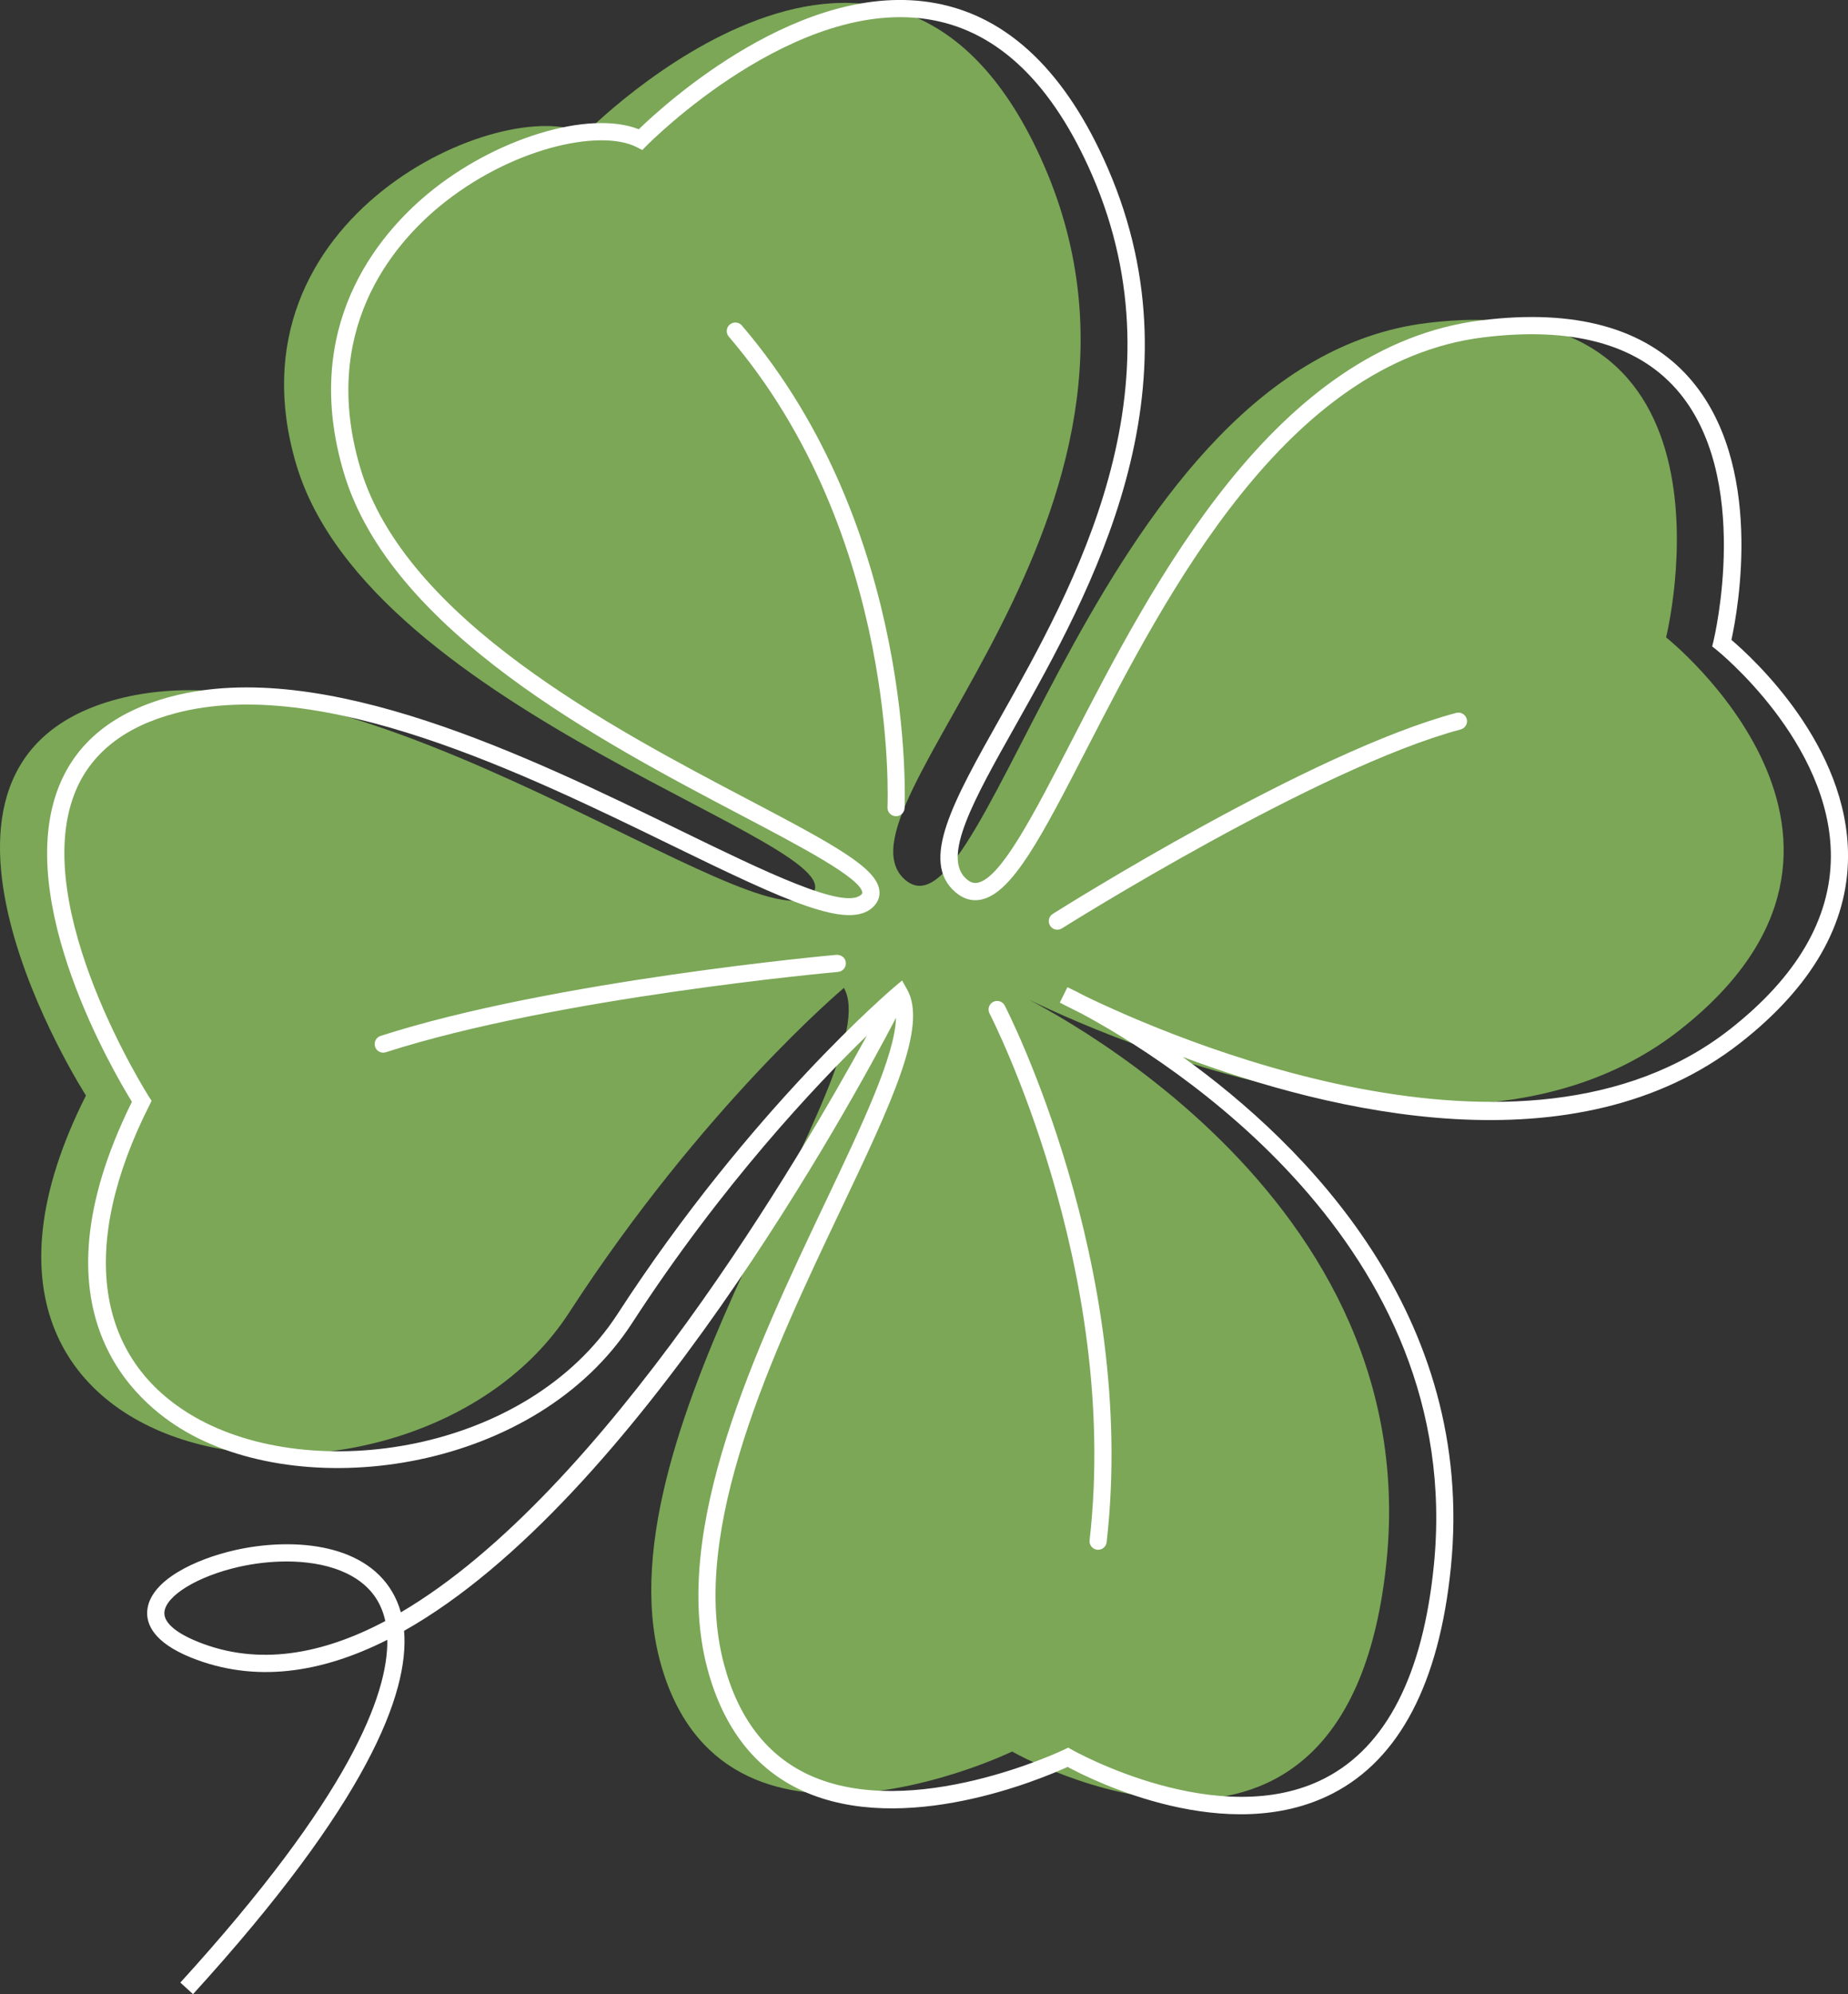 <?xml version="1.0" encoding="UTF-8"?><svg id="Ebene_1" xmlns="http://www.w3.org/2000/svg" width="76" height="82" viewBox="0 0 76 82"><rect x="0" y="0" width="76" height="82" fill="#333333" stroke="none"/><defs><style>.cls-1{fill:#fff;}.cls-2{fill:#7ba757;}</style></defs><path class="cls-2" d="M68.519,26.207s10.501,8.346,.554,16.151c-9.949,7.807-27.614-1.683-27.614-1.683,0,0,17.15,7.77,15.565,23.506-1.586,15.735-15.399,7.838-15.399,7.838,0,0-11.956,5.792-14.488-3.746-2.532-9.538,9.431-24.352,7.57-27.652,0,0-5.792,4.857-11.307,13.359-6.406,9.875-28.093,7.373-19.865-8.934,0,0-8.767-13.656,1.31-16.304,10.077-2.649,26.277,10.11,28.51,8.073S15.239,29.352,12.187,19.108c-3.051-10.242,8.569-15.293,11.867-13.607,0,0,12.697-12.953,18.894,1.328,6.195,14.283-9.109,26.456-5.716,29.353,3.395,2.895,7.973-21.238,21.441-22.899,13.468-1.659,9.846,12.924,9.846,12.924"/><path class="cls-1" d="M7.938,81.995l-.521-.476c6.958-7.64,8.546-11.839,8.511-14.093-2.707,1.366-5.443,1.789-8.071,.73-1.565-.634-1.843-1.395-1.802-1.922,.102-1.259,2-2.129,3.593-2.492,2.233-.508,5.274-.361,6.489,1.725,.142,.242,.261,.517,.348,.829,8.391-4.923,16.529-18.886,19.166-23.713-2.093,2.03-5.957,6.116-9.662,11.828-3.926,6.052-13.24,7.39-18.334,4.463-2.102-1.207-6.501-4.938-2.23-13.57-.747-1.212-4.855-8.215-3.02-12.925,.726-1.863,2.288-3.121,4.643-3.74,6.266-1.645,14.735,2.486,20.92,5.501,3.471,1.691,6.745,3.282,7.441,2.652,.061-.055,.058-.08,.055-.095-.076-.599-2.578-1.913-4.995-3.183-5.73-3.012-14.389-7.563-16.328-14.069-1.788-5.999,1.392-9.762,3.445-11.47,2.76-2.296,6.643-3.467,8.684-2.66,1.079-1.047,6.736-6.206,12.214-5.183,2.983,.552,5.364,2.837,7.08,6.794,3.955,9.12-.721,17.432-3.815,22.932-1.698,3.017-3.039,5.401-1.995,6.292,.197,.169,.338,.165,.451,.147,.957-.189,2.308-2.811,3.872-5.846,3.329-6.465,8.361-16.235,16.848-17.281,3.849-.479,6.731,.316,8.537,2.355,3.122,3.523,2.014,9.546,1.744,10.786,.893,.76,4.811,4.352,4.795,8.909-.008,2.785-1.494,5.358-4.416,7.652-6.791,5.327-16.908,2.853-22.946,.586,5.016,3.607,12.075,10.613,11.028,20.995-.479,4.751-2.113,7.876-4.858,9.29-4.324,2.228-9.868-.535-10.904-1.091-1.062,.486-6.74,2.888-10.915,.976-1.939-.89-3.251-2.581-3.901-5.027-1.524-5.746,2.012-13.187,4.853-19.167,1.515-3.189,2.861-6.019,2.907-7.584-1.82,3.485-10.738,19.858-20.231,25.206,.219,2.559-1.503,7.059-8.679,14.938Zm35.994-10.135l.162,.091c.059,.035,6.056,3.401,10.394,1.165,2.518-1.299,4.026-4.236,4.478-8.732,1.337-13.255-11.031-20.855-14.482-22.704-.5-.245-.812-.41-.899-.456l.314-.633c.02,.01,.28,.13,.719,.362,3.356,1.627,17.986,8.072,26.531,1.365,2.744-2.153,4.138-4.542,4.147-7.099,.014-4.695-4.657-8.46-4.704-8.498l-.177-.141,.053-.219c.017-.068,1.636-6.79-1.536-10.368-1.642-1.853-4.303-2.567-7.923-2.122-8.117,1.001-13.045,10.571-16.306,16.904-1.849,3.59-3.07,5.961-4.362,6.216-.376,.075-.726-.03-1.044-.303-1.486-1.268-.091-3.745,1.838-7.175,3.026-5.378,7.598-13.506,3.783-22.306-1.617-3.726-3.824-5.873-6.56-6.38-5.623-1.053-11.699,5.095-11.76,5.157l-.181,.185-.23-.118c-1.517-.774-5.237,.046-8.149,2.467-1.919,1.597-4.891,5.115-3.219,10.727,1.853,6.221,10.354,10.689,15.979,13.645,3.542,1.861,5.25,2.796,5.367,3.718,.024,.184-.005,.456-.279,.706-1.008,.916-3.513-.242-8.226-2.539-6.088-2.968-14.429-7.034-20.431-5.452-2.125,.558-3.526,1.673-4.164,3.313-1.843,4.726,3.012,12.382,3.062,12.459l.108,.169-.09,.181c-2.922,5.788-2.242,10.46,1.863,12.818,4.83,2.776,13.665,1.504,17.39-4.235,5.48-8.449,11.318-13.388,11.375-13.438l.326-.273,.209,.37c.854,1.514-.649,4.675-2.728,9.05-2.792,5.875-6.268,13.188-4.807,18.684,.591,2.232,1.773,3.768,3.51,4.565,4.221,1.933,10.42-1.015,10.482-1.046l.168-.081Zm-32.149-7.656c-.662,0-1.338,.081-1.977,.226-1.681,.384-2.991,1.183-3.045,1.861-.034,.412,.451,.841,1.363,1.21,2.48,1.008,5.108,.538,7.722-.847-.073-.335-.187-.61-.316-.831-.675-1.157-2.169-1.619-3.747-1.619Z"/><path class="cls-1" d="M45.161,63.724c-.012,0-.026,0-.04-.002-.194-.023-.332-.197-.311-.39,1.273-11.177-4.062-21.557-4.115-21.66-.09-.172-.023-.386,.149-.476,.171-.091,.386-.024,.476,.149,.055,.105,5.489,10.669,4.192,22.066-.021,.18-.174,.312-.351,.312ZM15.76,43.283c-.149,0-.288-.095-.335-.245-.059-.185,.041-.384,.227-.444,7.082-2.281,18.635-3.324,18.751-3.334,.203-.004,.366,.126,.383,.32s-.127,.365-.322,.383c-.114,.01-11.59,1.046-18.596,3.303-.037,.011-.073,.017-.108,.017Zm27.725-5.055c-.117,0-.232-.058-.299-.165-.104-.165-.055-.383,.11-.486,.431-.272,10.607-6.672,16.591-8.264,.183-.053,.381,.061,.433,.25,.05,.188-.062,.382-.25,.431-5.881,1.565-16.293,8.113-16.396,8.178-.059,.037-.125,.055-.189,.055Zm-6.635-4.666c-.006,0-.012,0-.018-.001-.195-.01-.344-.176-.334-.37,.006-.111,.486-11.161-6.525-19.348-.127-.148-.11-.37,.038-.498,.149-.125,.372-.11,.498,.039,7.197,8.405,6.699,19.73,6.693,19.843-.009,.188-.165,.335-.352,.335Z"/></svg>